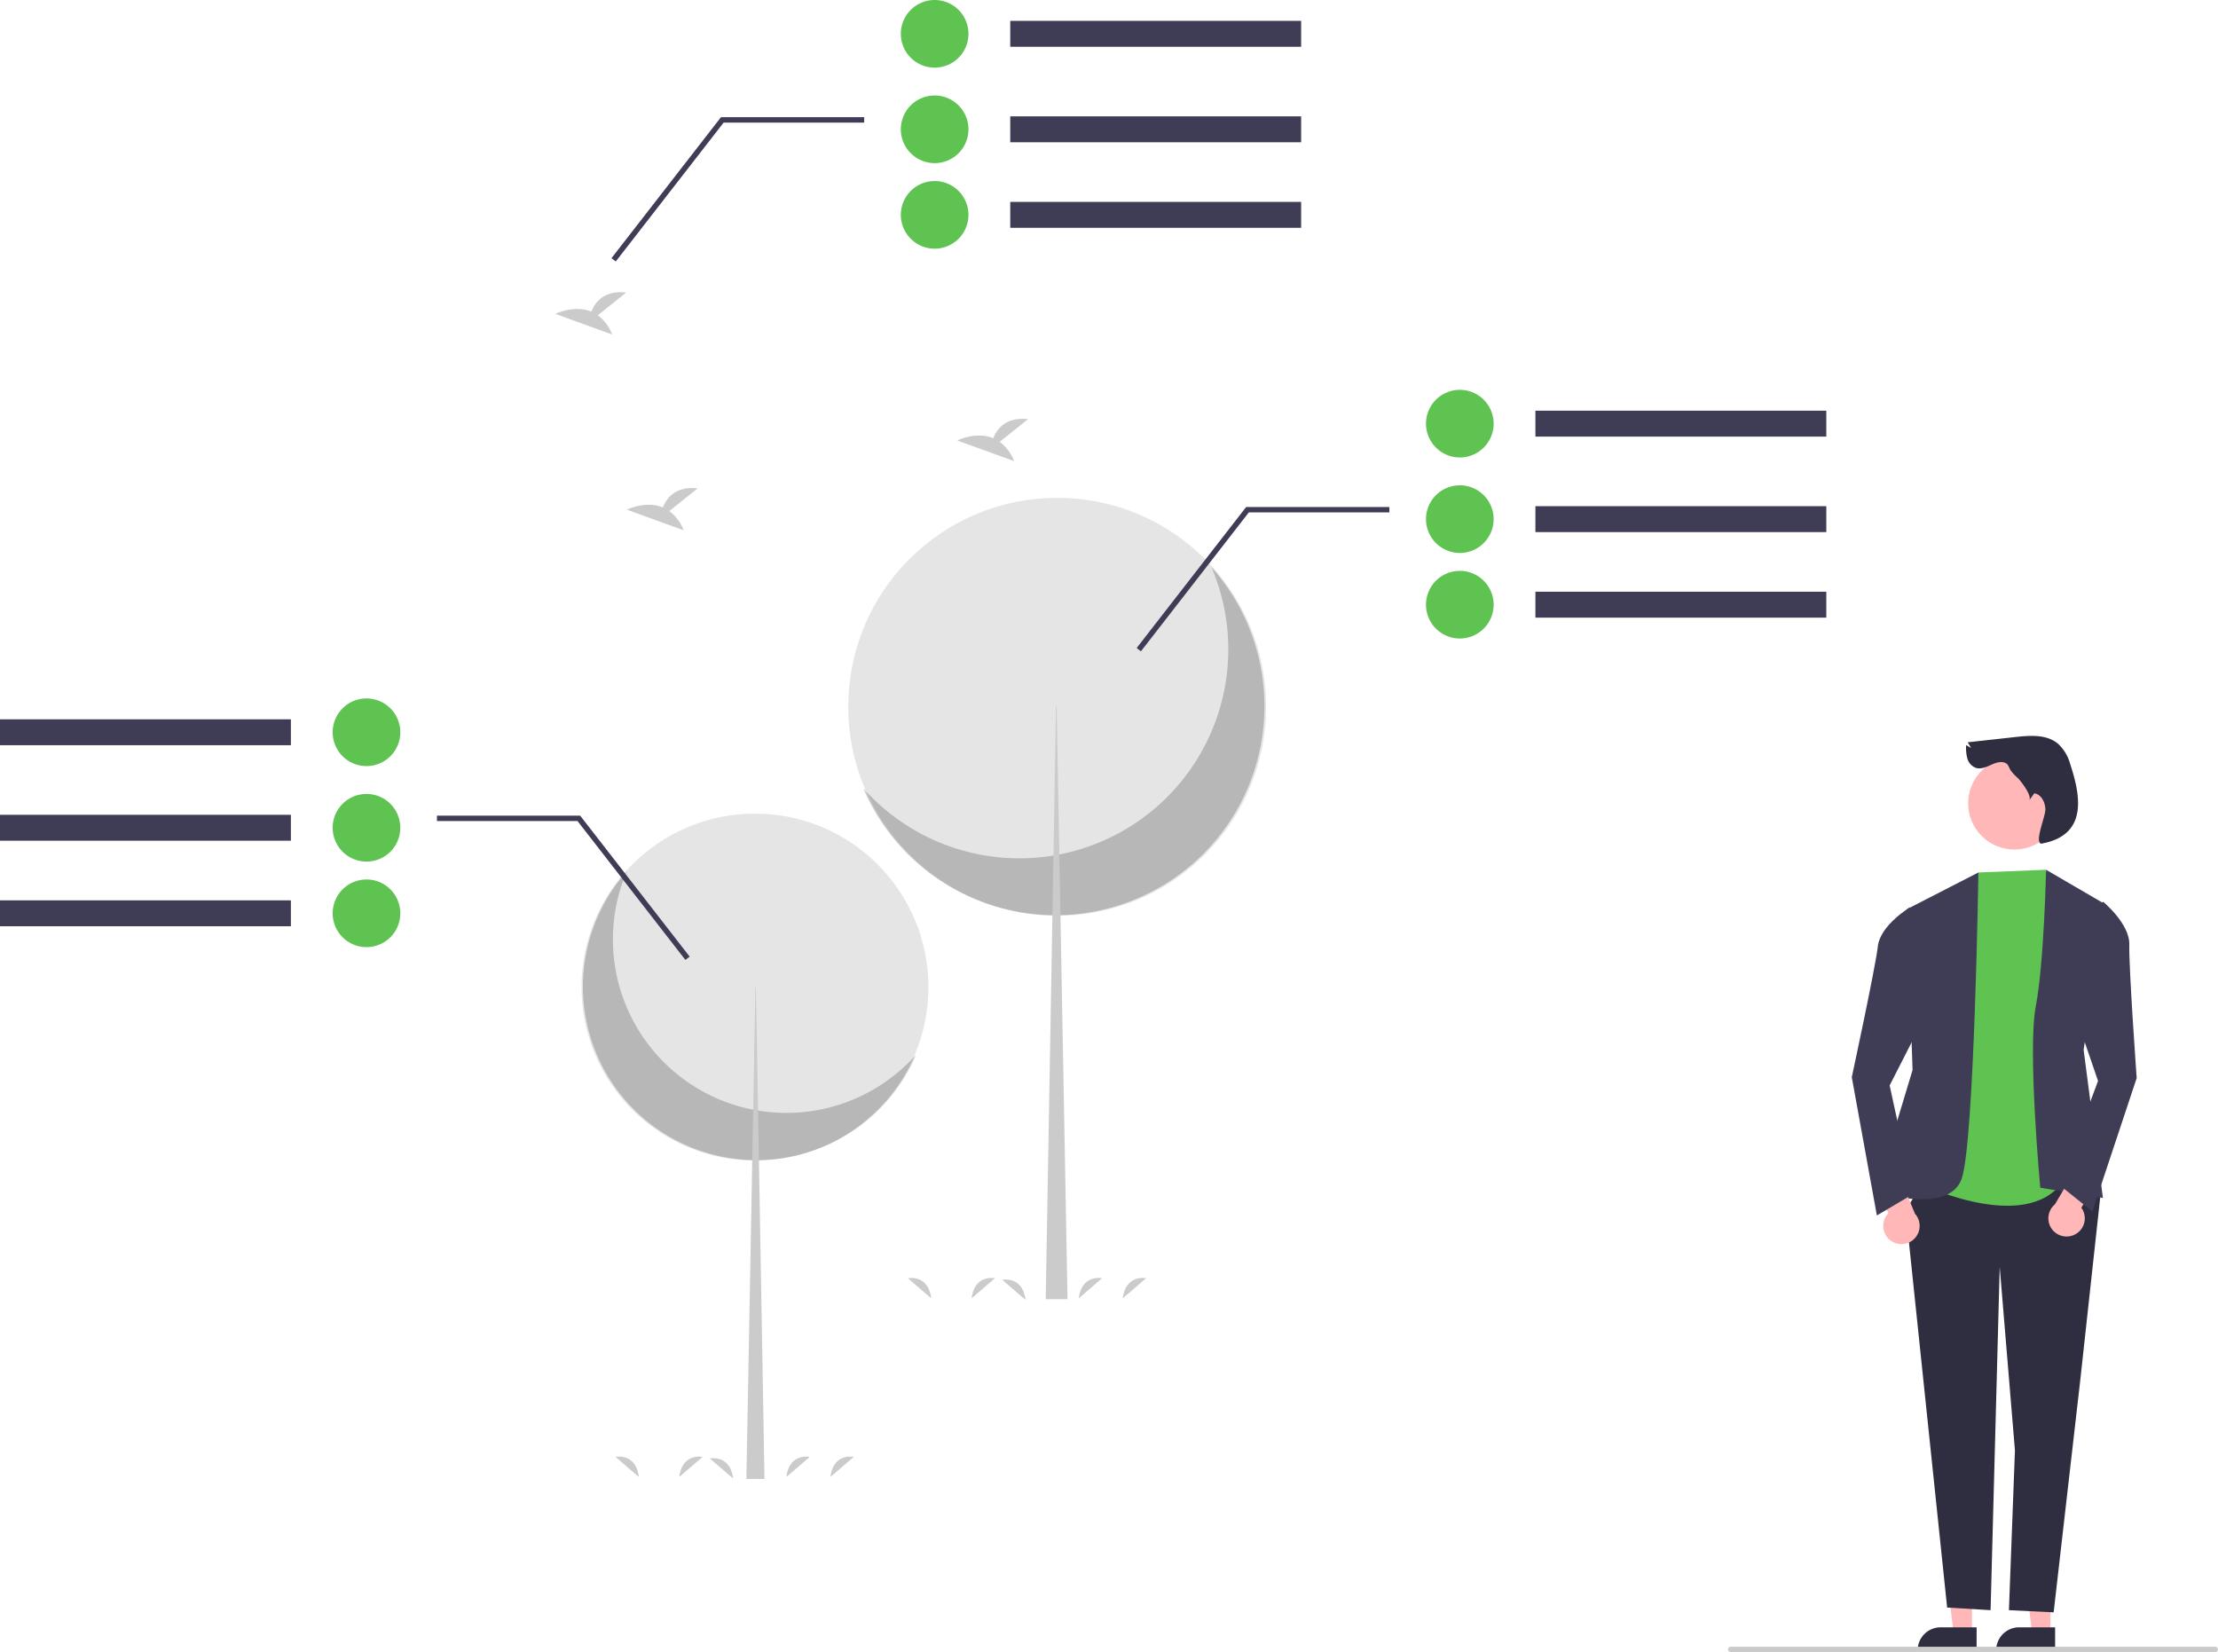<svg data-name="Layer 1" xmlns="http://www.w3.org/2000/svg" width="819.327" height="610.284" viewBox="0 0 819.327 610.284" xmlns:xlink="http://www.w3.org/1999/xlink"><circle cx="278.882" cy="364.626" r="64.081" fill="#e5e5e5"/><path d="M421.903,466.684a64.086,64.086,0,0,0,106.777,67.821,64.086,64.086,0,1,1-106.777-67.821Z" transform="translate(-190.337 -144.858)" opacity="0.2" style="isolation:isolate"/><polygon points="279.058 364.626 279.234 364.626 282.403 546.305 275.713 546.305 279.058 364.626" fill="#cbcbcb"/><circle cx="390.528" cy="261.075" r="77.184" fill="#e5e5e5"/><path d="M637.855,354.38a77.19,77.19,0,0,1-128.612,81.69,77.191,77.191,0,1,0,128.612-81.69Z" transform="translate(-190.337 -144.858)" opacity="0.2" style="isolation:isolate"/><polygon points="390.316 261.075 390.104 261.075 386.287 479.905 394.345 479.905 390.316 261.075" fill="#cbcbcb"/><path d="M437.581,333.634l10.48-8.382c-8.141-.898-11.486,3.542-12.855,7.056-6.36-2.641-13.284.82-13.284.82l20.968,7.612A15.867,15.867,0,0,0,437.581,333.634Z" transform="translate(-190.337 -144.858)" fill="#cbcbcb"/><path d="M411.164,261.307l10.48-8.382c-8.141-.898-11.486,3.542-12.855,7.056-6.36-2.641-13.284.82-13.284.82l20.968,7.612A15.867,15.867,0,0,0,411.164,261.307Z" transform="translate(-190.337 -144.858)" fill="#cbcbcb"/><path d="M559.622,308.069l10.48-8.382c-8.141-.898-11.486,3.542-12.855,7.056-6.36-2.641-13.284.82-13.284.82l20.968,7.612A15.867,15.867,0,0,0,559.622,308.069Z" transform="translate(-190.337 -144.858)" fill="#cbcbcb"/><path d="M549.266,624.428s.401-8.402,8.621-7.426" transform="translate(-190.337 -144.858)" fill="#cbcbcb"/><path d="M605.107,624.428s.401-8.402,8.621-7.426" transform="translate(-190.337 -144.858)" fill="#cbcbcb"/><path d="M588.848,624.428s.401-8.402,8.621-7.426" transform="translate(-190.337 -144.858)" fill="#cbcbcb"/><path d="M534.309,624.428s-.401-8.402-8.621-7.426" transform="translate(-190.337 -144.858)" fill="#cbcbcb"/><path d="M569.149,625.009s-.401-8.402-8.621-7.426" transform="translate(-190.337 -144.858)" fill="#cbcbcb"/><path d="M441.266,690.428s.401-8.402,8.621-7.426" transform="translate(-190.337 -144.858)" fill="#cbcbcb"/><path d="M497.107,690.428s.401-8.402,8.621-7.426" transform="translate(-190.337 -144.858)" fill="#cbcbcb"/><path d="M480.848,690.428s.401-8.402,8.621-7.426" transform="translate(-190.337 -144.858)" fill="#cbcbcb"/><path d="M426.309,690.428s-.401-8.402-8.621-7.426" transform="translate(-190.337 -144.858)" fill="#cbcbcb"/><path d="M461.149,691.009s-.401-8.402-8.621-7.426" transform="translate(-190.337 -144.858)" fill="#cbcbcb"/><rect x="567.182" y="151.705" width="107.456" height="9.575" fill="#3f3d56"/><rect x="567.182" y="186.979" width="107.456" height="9.575" fill="#3f3d56"/><rect x="567.182" y="218.578" width="107.456" height="9.575" fill="#3f3d56"/><path d="M717.1,301.351a12.493,12.493,0,1,1,12.493,12.493h0A12.507,12.507,0,0,1,717.1,301.351Z" transform="translate(-190.337 -144.858)" fill="#5fc352"/><path d="M717.1,336.625a12.493,12.493,0,1,1,12.493,12.493h0A12.507,12.507,0,0,1,717.1,336.625Z" transform="translate(-190.337 -144.858)" fill="#5fc352"/><path d="M717.1,368.224a12.493,12.493,0,1,1,12.493,12.493h0A12.507,12.507,0,0,1,717.1,368.224Z" transform="translate(-190.337 -144.858)" fill="#5fc352"/><polygon points="421.459 240.592 419.88 239.366 460.329 187.284 513.23 187.284 513.23 189.284 461.308 189.284 421.459 240.592" fill="#3f3d56"/><rect y="265.705" width="107.456" height="9.575" fill="#3f3d56"/><rect y="300.979" width="107.456" height="9.575" fill="#3f3d56"/><rect y="332.578" width="107.456" height="9.575" fill="#3f3d56"/><path d="M325.718,427.844h0a12.493,12.493,0,1,1,12.493-12.493A12.493,12.493,0,0,1,325.718,427.844Z" transform="translate(-190.337 -144.858)" fill="#5fc352"/><path d="M325.718,463.118h0a12.493,12.493,0,1,1,12.493-12.493A12.493,12.493,0,0,1,325.718,463.118Z" transform="translate(-190.337 -144.858)" fill="#5fc352"/><path d="M325.718,494.717h0a12.493,12.493,0,1,1,12.493-12.493A12.493,12.493,0,0,1,325.718,494.717Z" transform="translate(-190.337 -144.858)" fill="#5fc352"/><polygon points="253.179 354.592 213.329 303.284 161.408 303.284 161.408 301.284 214.308 301.284 214.608 301.671 254.758 353.366 253.179 354.592" fill="#3f3d56"/><rect x="373.182" y="7.705" width="107.456" height="9.575" fill="#3f3d56"/><rect x="373.182" y="42.979" width="107.456" height="9.575" fill="#3f3d56"/><rect x="373.182" y="74.578" width="107.456" height="9.575" fill="#3f3d56"/><path d="M523.1,157.351a12.493,12.493,0,1,1,12.493,12.493h0A12.507,12.507,0,0,1,523.1,157.351Z" transform="translate(-190.337 -144.858)" fill="#5fc352"/><path d="M523.1,192.625a12.493,12.493,0,1,1,12.493,12.493h0A12.507,12.507,0,0,1,523.1,192.625Z" transform="translate(-190.337 -144.858)" fill="#5fc352"/><path d="M523.1,224.224a12.493,12.493,0,1,1,12.493,12.493h0A12.507,12.507,0,0,1,523.1,224.224Z" transform="translate(-190.337 -144.858)" fill="#5fc352"/><polygon points="227.459 96.592 225.88 95.366 266.329 43.284 319.23 43.284 319.23 45.284 267.308 45.284 227.459 96.592" fill="#3f3d56"/><polygon points="757.434 603.319 750.685 603.319 747.474 577.284 757.436 577.284 757.434 603.319" fill="#ffb7b7"/><path d="M949.493,754.72l-21.764-.001v-.275a8.472,8.472,0,0,1,8.471-8.471h.001l13.293.001Z" transform="translate(-190.337 -144.858)" fill="#2f2e41"/><polygon points="728.434 603.319 721.685 603.319 718.474 577.284 728.436 577.284 728.434 603.319" fill="#ffb7b7"/><path d="M920.493,754.72l-21.764-.001v-.275a8.472,8.472,0,0,1,8.471-8.471h.001l13.293.001Z" transform="translate(-190.337 -144.858)" fill="#2f2e41"/><polygon points="713.069 432.511 703.923 447.055 719.275 593.813 735.319 594.784 738.693 468.032 744.319 535.784 742.096 594.784 758.614 595.585 768.429 509.985 775.819 442.284 761.319 428.784 713.069 432.511" fill="#2f2e41"/><path d="M946.155,466.142l-25,1L897.99,581.425s37.654,18.685,52.91,1.701l9.169-6.718Z" transform="translate(-190.337 -144.858)" fill="#5fc352"/><path d="M946.155,466.142l22,12.822-8.128,53.678,7.127,54.732L944.007,583.601s-4.739-50.959-1.664-66.959S946.155,466.142,946.155,466.142Z" transform="translate(-190.337 -144.858)" fill="#3f3d56"/><path d="M921.155,467.142,894.831,480.653l2.005,59.448-13.586,45.04s27.091,8.669,31.748-4.915S921.155,467.142,921.155,467.142Z" transform="translate(-190.337 -144.858)" fill="#3f3d56"/><path d="M956.707,600.918a6.681,6.681,0,0,0,2.469-9.943l7.945-13.037-6.745-6.76-10.961,18.569a6.717,6.717,0,0,0,7.292,11.171Z" transform="translate(-190.337 -144.858)" fill="#ffb7b7"/><path d="M956.738,486.275l10.488-8.312s9.918,8.117,9.674,15.898,2.725,49.228,2.725,49.228l-16.367,49.264-12.189-9.752,14.278-38.459-11.251-32.818Z" transform="translate(-190.337 -144.858)" fill="#3f3d56"/><path d="M888.931,603.239a6.681,6.681,0,0,1-1.045-10.191l-6.03-14.026,7.63-5.743,8.237,19.927a6.717,6.717,0,0,1-8.793,10.033Z" transform="translate(-190.337 -144.858)" fill="#ffb7b7"/><path d="M905.042,489.735l-9.213-9.706s-10.962,6.64-11.816,14.377-9.63,48.353-9.63,48.353l9.268,51.078,13.441-7.938-8.721-40.087,15.76-30.906Z" transform="translate(-190.337 -144.858)" fill="#3f3d56"/><circle cx="744.116" cy="296.738" r="17.076" fill="#ffb7b7"/><path d="M930.324,426.434c-1.724-.304-3.431.48-5.029,1.196s-3.384,1.394-5.058.881a5.184,5.184,0,0,1-3.177-3.524,15.315,15.315,0,0,1-.431-4.896l1.819,1.051-1.242-2.088,17.72-1.958c5.361-.593,11.373-1.006,15.543,2.416a15.495,15.495,0,0,1,4.47,7.17c3.537,10.829,7.554,26.608-10.602,29.827-2.531-.7,1.597-10.015,1.555-12.64s-1.487-5.576-4.081-5.979l-1.9,2.642c1.216-1.691-3.1-7.182-4.174-8.254a17.076,17.076,0,0,1-2.598-2.754C932.281,428.209,932.271,426.778,930.324,426.434Z" transform="translate(-190.337 -144.858)" fill="#2f2e41"/><path d="M1008.663,755.142h-179a1,1,0,0,1,0-2h179a1,1,0,0,1,0,2Z" transform="translate(-190.337 -144.858)" fill="#cbcbcb"/></svg>